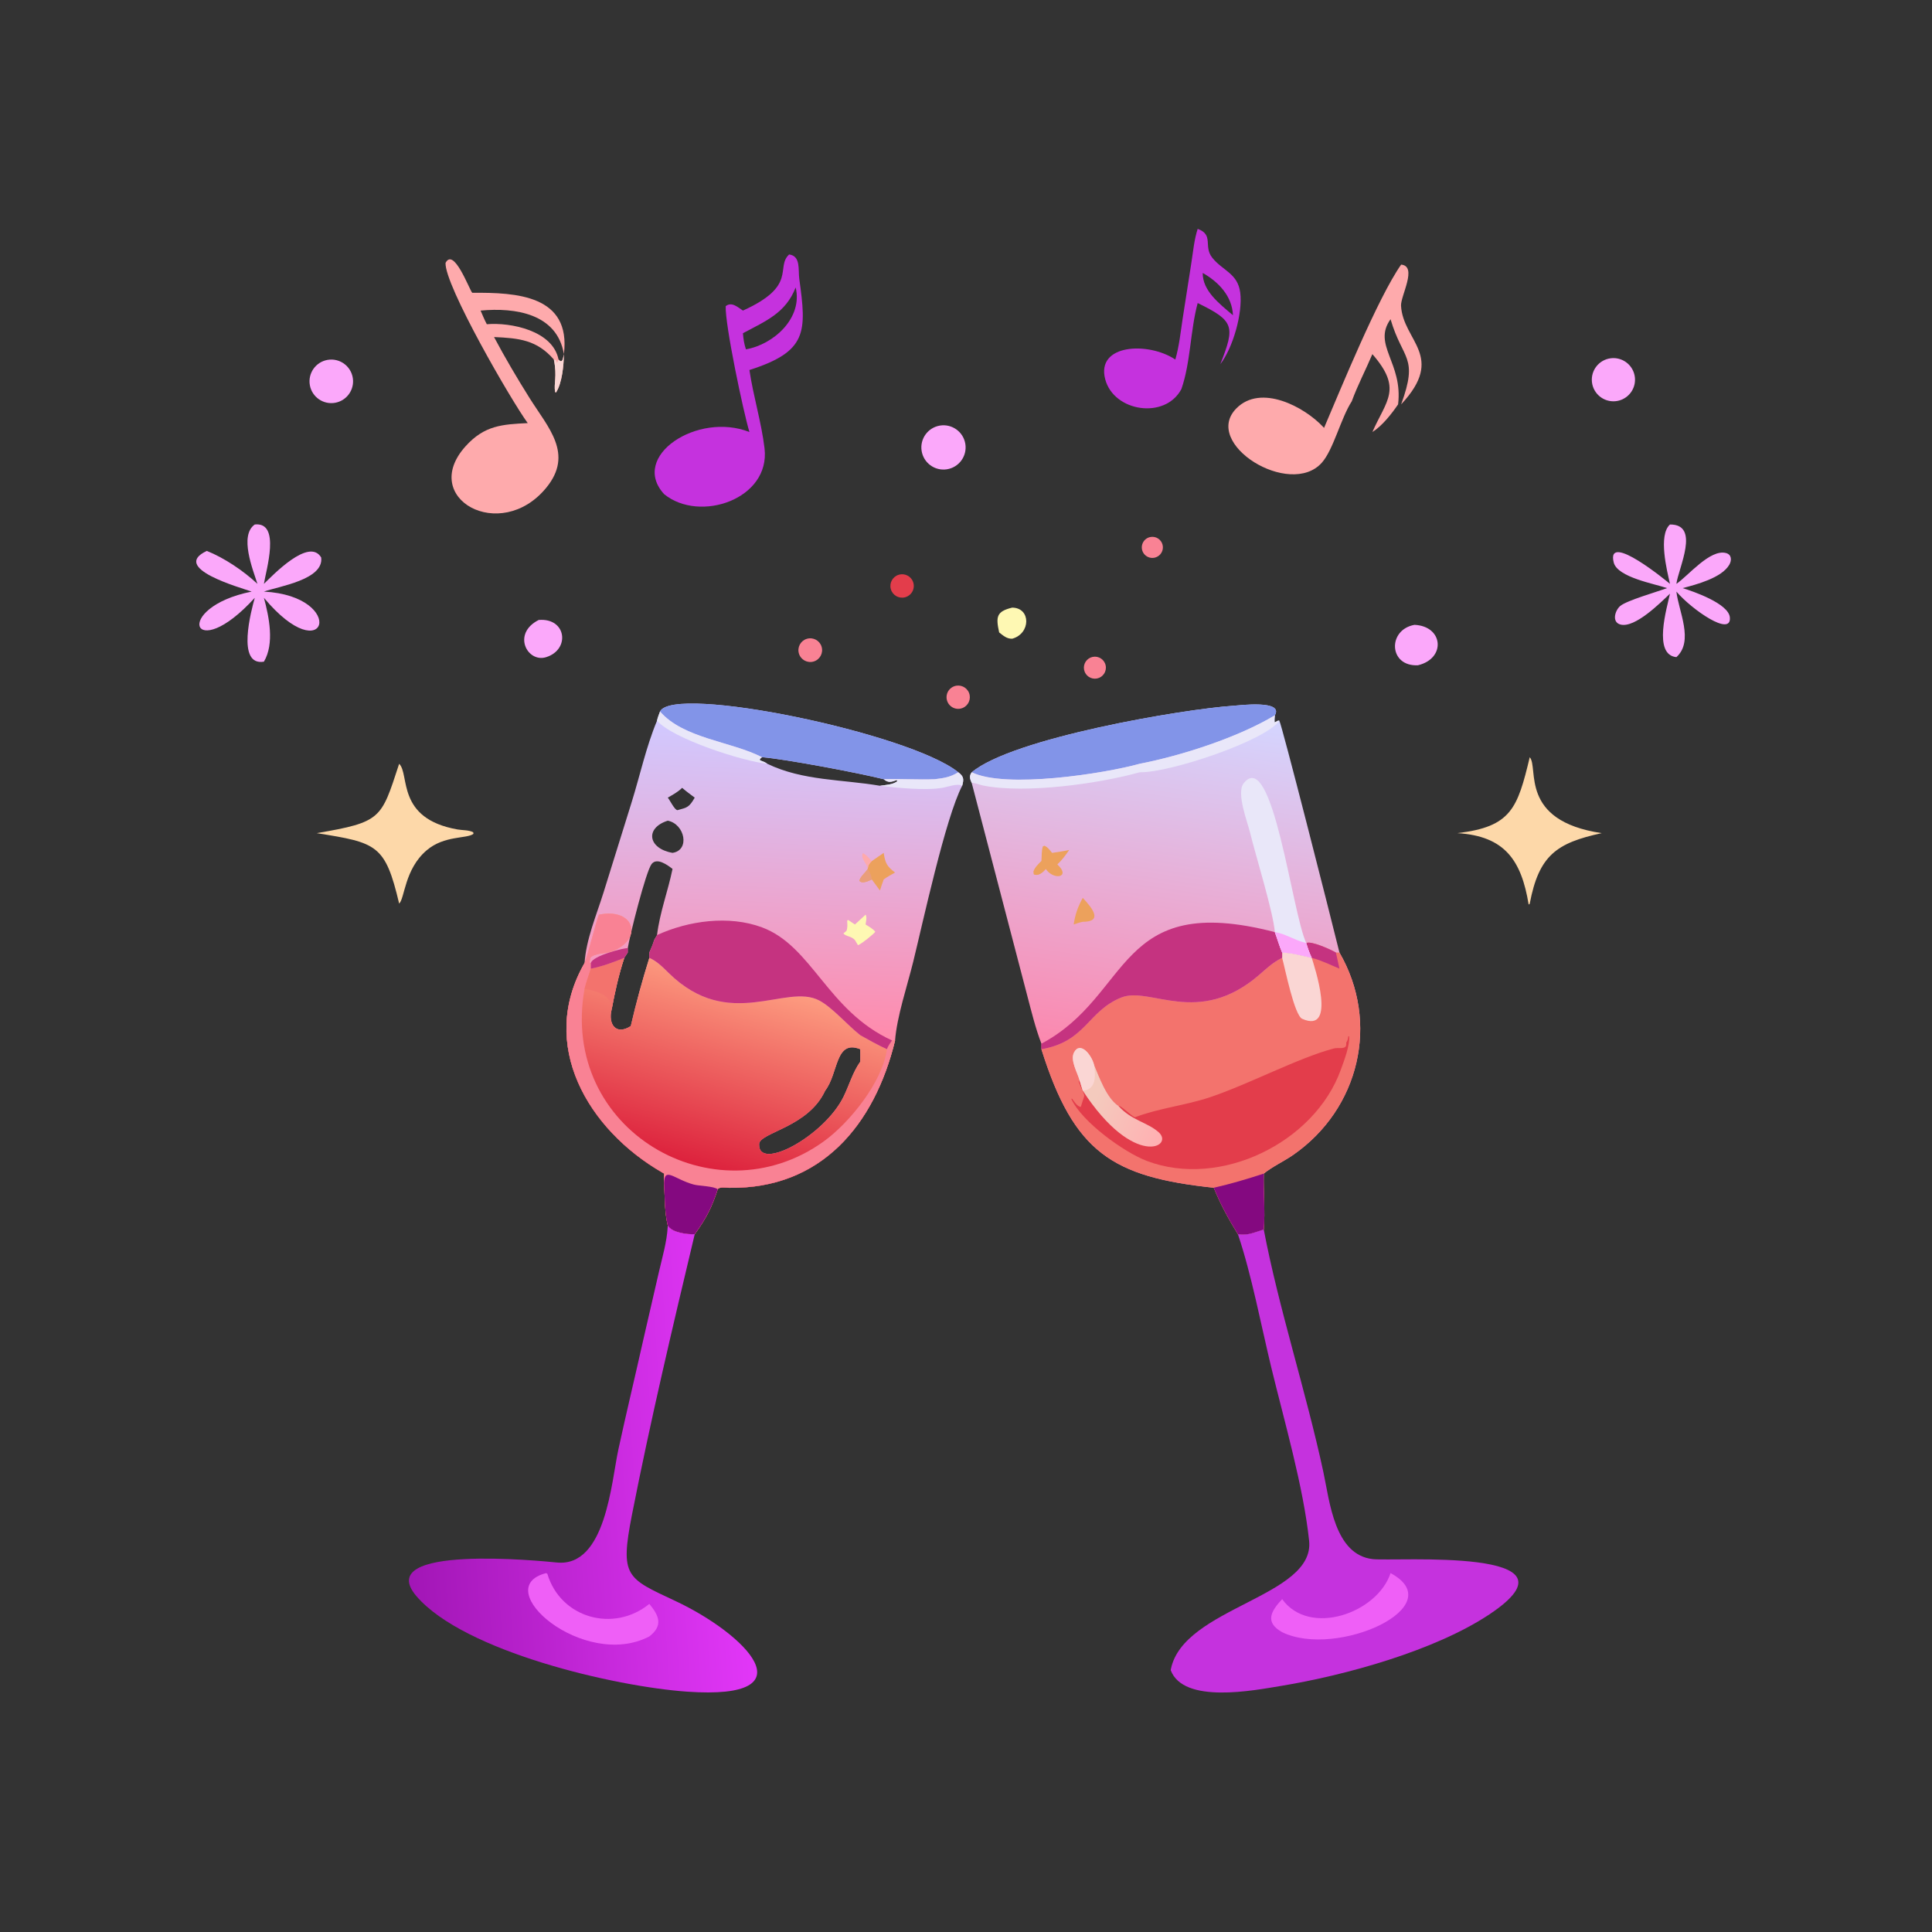 <svg width="601" height="601" viewBox="0 0 601 601" fill="none" xmlns="http://www.w3.org/2000/svg">
<rect x="0" y="0" width="601" height="601" fill="#333333" stroke="none"/>
<path d="M205.322 221.322C209.533 212.836 282.807 228.05 297.989 240.147L298.096 240.232C299.848 241.555 299.86 242.394 299.312 244.431C294.091 254.406 287.018 287.294 284.036 299.353C282.209 306.733 278.991 316.307 278.44 323.652C272.029 349.971 255.413 369.915 226.84 369.501C225.978 369.489 223.672 369.12 223.258 369.973C221.425 375.648 219.622 379.096 216.112 383.938C213.862 384.048 208.941 383.466 207.729 381.224C206.727 377.134 206.812 372.289 206.584 368.064C206.45 367.064 206.535 366.071 206.584 365.066L206.063 364.771C182.904 351.457 167.269 324.971 181.843 299.588C182.312 292.246 185.54 284.681 187.734 277.671L196.497 249.533C199.101 241.18 201.008 232.248 204.388 224.183C204.569 223.222 204.999 222.247 205.322 221.322ZM204.388 290.879C205.255 283.766 207.787 277.246 209.208 270.298C207.734 269.166 204.386 266.624 202.703 268.777C200.919 271.06 195.883 291.102 195.284 294.949V296.307L194.2 297.967C192.468 303.182 191.26 308.7 190.258 314.1C189.161 318.42 191.459 322.218 196.218 319.19C197.854 312.095 199.813 304.916 201.993 297.967V296.307C202.552 295.023 203.117 293.77 203.497 292.419L204.388 290.879ZM238.686 237.592C249.741 242.926 261.97 242.422 273.732 244.431C275.275 244.212 277.996 244.075 279.14 242.975L278.95 242.675C277.312 243.249 276.325 243.615 274.904 242.395C267.033 240.42 244.573 236.171 237.031 235.54L236.377 236.127L236.464 236.543L237.003 236.732C237.612 236.95 238.164 237.203 238.686 237.592ZM256.688 339.275C251.455 350.721 236.295 352.277 236.147 355.879C235.788 364.572 256.45 353.374 262.427 341.126C264.194 337.504 265.259 333.561 267.619 330.241C267.636 328.953 267.651 327.67 267.619 326.383C259.741 323.26 260.882 333.868 256.688 339.275ZM216.112 248.128C214.787 247.138 213.451 246.161 212.199 245.079C210.854 246.397 209.34 247.196 207.729 248.128C208.381 248.864 209.823 251.983 210.747 252.024C213.798 251.2 214.395 251.13 216.112 248.128ZM207.729 255.293C200.54 257.581 201.582 263.973 209.208 265.307C214.708 264.48 213.059 256.338 207.729 255.293Z" fill="url(#paint0_linear_366_388)"/>
<path d="M186.313 284.538C197.443 282.255 200.288 292.264 190.27 295.972C188.553 296.608 184.702 296.533 183.637 297.975L183.57 298.38C183.462 298.997 183.51 298.76 183.328 299.417L183.799 299.592V301.322C187.419 300.616 190.791 299.34 194.2 297.971C192.468 303.187 191.26 308.705 190.258 314.104C189.161 318.424 191.459 322.223 196.218 319.194C197.854 312.099 199.813 304.92 201.993 297.971C204.401 299.022 206.14 300.825 207.981 302.636C226.816 321.179 244.467 305.669 254.891 311.247C258.998 313.446 263.677 318.953 267.619 322.031C270.347 323.569 273.051 325.08 275.9 326.387C276.224 325.418 276.931 324.519 277.479 323.657H278.44C272.029 349.975 255.413 369.92 226.84 369.506C225.978 369.494 223.672 369.124 223.258 369.977C221.425 375.653 219.622 379.1 216.112 383.942C213.862 384.053 208.941 383.471 207.729 381.229C206.727 377.139 206.812 372.293 206.584 368.069C206.45 367.069 206.535 366.076 206.584 365.071L206.063 364.775C182.904 351.461 167.269 324.975 181.843 299.592C182.424 298.924 185.304 286.896 186.313 284.538ZM267.619 330.246C267.636 328.958 267.651 327.675 267.619 326.387C259.741 323.265 260.882 333.873 256.688 339.279C251.455 350.725 236.295 352.282 236.147 355.883C235.788 364.577 256.45 353.378 262.427 341.131C264.194 337.508 265.259 333.565 267.619 330.246Z" fill="url(#paint1_linear_366_388)"/>
<path d="M186.313 284.538C197.443 282.255 200.288 292.264 190.27 295.972C188.553 296.608 184.702 296.533 183.637 297.975L183.57 298.38C183.462 298.997 183.51 298.76 183.328 299.417L183.799 299.592V301.322C183.143 303.408 182.373 305.494 181.843 307.614C173.959 351.566 222.319 379.437 256.197 355.099C264.293 349.284 274.559 336.513 275.9 326.387C276.224 325.418 276.931 324.519 277.479 323.657H278.44C272.029 349.975 255.413 369.92 226.84 369.506C225.978 369.494 223.672 369.124 223.258 369.977C221.425 375.653 219.622 379.1 216.112 383.942C213.862 384.053 208.941 383.471 207.729 381.229C206.727 377.139 206.812 372.293 206.584 368.069C206.45 367.069 206.535 366.076 206.584 365.071L206.063 364.775C182.904 351.461 167.269 324.975 181.843 299.592C182.424 298.924 185.304 286.896 186.313 284.538Z" fill="#F98294"/>
<path d="M206.583 368.056C206.677 362.817 209.695 366.803 215.779 368.479C217.496 368.952 222.125 368.962 223.257 369.965C221.424 375.64 219.621 379.088 216.111 383.93C213.861 384.04 208.94 383.458 207.727 381.216C206.726 377.126 206.811 372.281 206.583 368.056Z" fill="#840980"/>
<path d="M183.797 301.32C187.417 300.613 190.79 299.337 194.199 297.969C192.466 303.184 191.258 308.702 190.257 314.102C190.527 309.519 185.427 308.206 181.842 307.612C182.371 305.492 183.141 303.406 183.797 301.32Z" fill="#F3736D"/>
<path d="M204.388 290.878C214.136 286.393 226.774 284.659 237.028 288.474C252.697 294.302 257.354 314.447 277.479 323.651C276.93 324.512 276.224 325.412 275.9 326.381C273.051 325.074 270.346 323.563 267.618 322.025C263.677 318.947 258.998 313.44 254.891 311.241C244.467 305.663 226.816 321.173 207.981 302.63C206.14 300.819 204.401 299.016 201.993 297.965V296.305C202.552 295.021 203.117 293.769 203.497 292.418L204.388 290.878Z" fill="#C53380"/>
<path d="M205.322 221.322C209.533 212.836 282.807 228.05 297.989 240.147L298.096 240.232C295.639 241.758 293.608 242.063 290.77 242.395C285.484 242.608 280.198 242.211 274.905 242.395C267.033 240.42 244.573 236.171 237.031 235.54C227.479 230.628 212.561 229.732 205.322 221.322Z" fill="#8294E8"/>
<path d="M205.321 221.328C212.56 229.739 227.478 230.634 237.03 235.547L236.376 236.134L236.463 236.549L237.002 236.738C237.611 236.956 238.162 237.21 238.685 237.599C231.058 236.811 209.338 229.851 204.387 224.19C204.567 223.229 204.998 222.253 205.321 221.328Z" fill="#E9E7F9"/>
<path d="M298.096 240.234C299.849 241.557 299.861 242.397 299.312 244.433C297.887 243.575 294.771 244.816 293.078 245.081C287.955 245.964 279.038 245.098 273.732 244.433C275.276 244.215 277.997 244.077 279.14 242.978L278.95 242.677C277.313 243.251 276.325 243.617 274.905 242.398C280.199 242.213 285.485 242.61 290.771 242.398C293.609 242.066 295.64 241.76 298.096 240.234Z" fill="#E9E7F9"/>
<path d="M183.798 299.597C184.251 297.298 194.524 294.739 195.283 294.959V296.317L194.199 297.976C190.79 299.345 187.418 300.621 183.798 301.328V299.597Z" fill="#C53380"/>
<path d="M271.189 267.866L274.903 265.305C275.371 268.439 275.845 269.488 278.439 271.422C277.241 272.102 276.007 272.746 274.903 273.574C274.504 274.716 274.077 275.855 273.731 277.014L271.189 273.574C270.181 274.047 268.177 275.051 267.325 273.97C267.721 272.557 269.169 271.539 269.932 270.296C270.057 269.083 270.349 268.695 271.189 267.866Z" fill="#ECA15C"/>
<path d="M269.932 270.305C270.591 271.345 271.113 272.334 271.189 273.583C270.181 274.056 268.177 275.06 267.325 273.979C267.721 272.565 269.169 271.548 269.932 270.305Z" fill="#E99E7B"/>
<path d="M269.258 284.539C269.776 285.334 269.378 286.637 269.258 287.59C270.321 288.259 271.477 288.859 272.282 289.84C272.004 290.405 267.831 293.757 266.89 294.02L265.948 292.425C264.807 291.162 263.165 291.351 262.354 290.378L263.304 289.577C263.733 288.602 263.572 287.429 263.538 286.38L263.837 286.177L265.948 287.59L269.258 284.539Z" fill="#FEF8B3"/>
<path d="M269.934 270.303C269.778 268.573 267.583 267.177 268.406 265.414C269.446 265.784 270.42 267.084 271.191 267.873C270.351 268.702 270.058 269.09 269.934 270.303Z" fill="#FEAAAC"/>
<path d="M302.283 240.242C314.966 229.563 367.885 220.607 383.742 219.539C385.488 219.421 399.428 217.658 396.569 222.53C396.525 223.256 396.42 224.012 396.511 224.734L396.857 224.552C397.217 224.367 397.555 224.079 397.965 224.193C398.633 224.943 413.508 283.496 416.672 296.317C429.299 318.135 422.862 344.921 402.353 359.216C399.419 361.261 395.879 362.864 393.13 365.076C392.966 370.888 393.609 376.7 393.13 382.497L392.652 382.639C389.778 383.507 388.249 384.37 385.088 383.948C382.204 379.257 379.644 374.593 377.576 369.481C346.044 366.141 334.072 358.557 323.96 326.392V324.669C322.125 319.882 320.909 314.869 319.606 309.917L302.283 243.565C301.724 242.379 301.433 241.341 302.283 240.242Z" fill="url(#paint2_linear_366_388)"/>
<path d="M406.339 293.354C407.937 292.587 414.208 295.502 415.566 296.312H416.672C429.298 318.13 422.861 344.917 402.352 359.211C399.419 361.256 395.878 362.86 393.129 365.071C392.965 370.883 393.608 376.696 393.129 382.492L392.651 382.634C389.777 383.503 388.248 384.365 385.087 383.943C382.203 379.252 379.643 374.589 377.575 369.477C346.043 366.136 334.072 358.552 323.959 326.388C337.829 324.027 338.288 314.532 348.811 310.304C357.784 306.699 372.728 319.629 391.681 303.276C393.857 301.398 395.81 299.508 398.399 298.196L398.847 297.972V296.312C401.931 296.422 405.049 297.315 408.058 297.972C407.327 296.451 406.816 294.969 406.339 293.354Z" fill="#F3736D"/>
<path d="M377.576 369.484C382.899 368.276 387.947 366.772 393.131 365.078C392.966 370.89 393.61 376.703 393.131 382.499L392.653 382.641C389.778 383.51 388.25 384.372 385.089 383.95C382.205 379.259 379.644 374.596 377.576 369.484Z" fill="#840980"/>
<path d="M398.849 296.312C401.932 296.423 405.051 297.316 408.06 297.972C408.755 300.336 416.045 321.776 405.086 316.934C402.645 315.856 399.733 301.197 398.849 297.972V296.312Z" fill="#FAD6D4"/>
<path d="M406.341 293.354C407.938 292.587 414.209 295.502 415.567 296.312L416.673 301.323C413.916 300.191 410.929 298.677 408.059 297.972C407.328 296.451 406.817 294.969 406.341 293.354Z" fill="#C53380"/>
<path d="M347.917 344.03C348.602 343.767 351.692 346.959 353.047 347.558C360.675 344.666 368.763 343.888 376.456 341.309C388.402 337.304 403.998 329.022 414.922 326.154C416.46 325.751 418.852 326.64 418.793 324.747L418.777 324.319C419.249 323.7 419.343 323.066 419.428 322.32L419.691 322.39C419.876 325.442 418.138 329.869 417.096 332.763C408.925 355.453 379.589 369.77 356.806 361.159C349.747 358.491 336.523 349.032 333.23 341.777L333.552 341.833C334.197 342.719 335.066 344.188 336.211 344.335C337.726 339.204 337.707 342.177 335.569 336.493L335.82 336.065C335.179 333.676 332.823 329.811 334.107 327.385C336.019 323.777 339.532 328.094 340.32 331.184C341.974 335.115 344.242 341.562 347.917 344.03Z" fill="#E33D4B"/>
<path d="M335.819 336.057C335.178 333.668 332.822 329.803 334.107 327.377C336.019 323.769 339.531 328.086 340.32 331.176C341.974 335.107 344.241 341.554 347.917 344.022C352.019 348.596 356.876 349.066 360.412 352.192C365.444 356.641 352.758 363.69 336.817 339.272L335.819 336.057Z" fill="url(#paint3_linear_366_388)"/>
<path d="M335.819 336.057C335.178 333.668 332.822 329.803 334.107 327.377C336.019 323.769 339.531 328.086 340.32 331.176C340.786 334.23 341.191 339.026 336.817 339.272L335.819 336.057Z" fill="#FAD6D4"/>
<path d="M323.959 324.666C352.337 309.558 347.019 277.123 396.569 289.955C397.354 292.041 397.967 294.281 398.847 296.314V297.973L398.399 298.198C395.81 299.51 393.857 301.4 391.681 303.278C372.728 319.631 357.784 306.701 348.811 310.306C338.288 314.534 337.829 324.029 323.959 326.389V324.666Z" fill="#C53380"/>
<path d="M302.284 240.242C314.967 229.563 367.886 220.607 383.743 219.539C385.49 219.421 399.429 217.658 396.571 222.53C385.12 229.412 367.615 235.054 354.513 237.602C343.506 240.667 312.826 245.425 302.284 240.242Z" fill="#8294E8"/>
<path d="M396.57 289.95C396.117 283.844 390.515 265.845 388.857 258.964C388.078 255.734 384.509 246.664 386.868 243.669C395.895 232.209 401.874 283.751 406.341 293.351C406.817 294.966 407.328 296.449 408.059 297.969C405.051 297.313 401.932 296.419 398.848 296.309C397.968 294.276 397.355 292.036 396.57 289.95Z" fill="#E9E7F9"/>
<path d="M396.569 289.945C399.727 290.415 402.666 292.428 405.816 293.213L406.34 293.346C406.817 294.961 407.328 296.444 408.059 297.964C405.05 297.308 401.931 296.414 398.848 296.304C397.967 294.271 397.355 292.031 396.569 289.945Z" fill="#FBA8FA"/>
<path d="M354.511 237.595C367.613 235.048 385.119 229.406 396.569 222.523C396.525 223.25 396.42 224.006 396.511 224.728L396.857 224.546C397.217 224.36 397.555 224.073 397.965 224.187C393.746 230.396 363.882 240.436 354.511 240.235C342.057 243.739 318.963 247.001 305.846 244.366C304.725 244.141 303.393 243.508 302.283 243.558C301.724 242.373 301.433 241.335 302.283 240.235C312.825 245.419 343.504 240.66 354.511 237.595Z" fill="#E9E7F9"/>
<path d="M323.961 267.874C324.089 266.348 323.951 264.77 324.401 263.305L324.902 263.086C325.966 263.532 326.549 264.473 327.295 265.313C329.051 265.025 330.877 264.813 332.605 264.395C331.46 266.058 330.39 267.514 328.916 268.905C333.257 272.909 327.832 273.988 325.295 270.304C324.498 271.299 322.907 272.686 321.599 271.937L321.531 271.064C321.982 269.754 323.023 268.859 323.961 267.874Z" fill="#ECA15C"/>
<path d="M325.295 270.305C324.498 271.3 322.907 272.687 321.599 271.938L321.531 271.065C321.982 269.755 323.023 268.86 323.961 267.875C324.365 268.728 324.75 269.532 325.295 270.305Z" fill="#ECA15C"/>
<path d="M336.816 279.305C340.049 282.725 343.036 286.753 336.816 286.754C335.833 286.94 334.944 287.247 334.005 287.59C334.466 284.377 335.288 282.162 336.816 279.305Z" fill="#ECA15C"/>
<path d="M207.728 381.227C208.94 383.469 213.861 384.051 216.111 383.94C209.226 412.828 202.352 441.905 196.619 471.054C192.786 490.537 194.859 490.874 210.077 498.019C231.878 508.256 252.616 528.947 213.759 526.237C191.293 524.668 144.314 513.766 129.558 496.545C115.557 480.204 168.688 485.614 173.247 486.061C188.438 487.55 190.177 460.98 192.354 450.931C194.804 439.62 197.525 428.356 200.048 417.059L204.996 395.575C206.043 391.037 207.433 386.37 207.702 381.717L207.728 381.227Z" fill="url(#paint4_linear_366_388)"/>
<path d="M169.899 489.359L170.273 489.587C174.386 503.358 190.876 507.986 201.993 498.938C205.16 502.743 206.237 505.765 201.993 509.055C181.611 519.693 151.801 493.929 169.899 489.359Z" fill="#EF5FF7"/>
<path d="M393.13 382.492C397.777 406.928 406.294 432.916 411.673 457.935C413.635 467.068 415.121 483.677 427.049 485.007C434.022 485.784 494.869 481.187 463.311 502.195C446.321 513.503 418.504 521.159 398.431 524.46C390.042 525.84 368.142 530.161 364.175 519.541L364.257 519.127C368.243 499.96 409.078 496.753 407.236 479.298C405.449 462.387 399.504 442.071 395.467 425.391C392.376 412.617 389.272 396.24 385.088 383.943C388.249 384.366 389.777 383.503 392.652 382.634L393.13 382.492Z" fill="#C532DE"/>
<path d="M432.57 489.359C451.808 499.689 415.785 516.016 398.848 507.733C393.392 504.693 395.291 501.246 398.848 497.455C407.347 509.255 428.451 501.814 432.57 489.359Z" fill="#EF5FF7"/>
<path d="M164.166 131.615C159.136 124.784 138.251 88.712 138.6 81.777C141.179 76.878 145.909 89.901 146.903 91.087C160.708 90.955 177.676 91.848 175.415 110.158C175.355 113.646 174.883 119.11 172.956 122.097L172.69 121.939C172.188 119.262 173.389 117.278 172.296 111.847C167.022 105.746 161.442 105.184 153.687 104.847C157.091 111.26 160.889 117.694 164.747 123.84C170.543 133.075 178.552 141.195 169.928 151.725C155.652 169.157 130.281 154.983 144.818 138.833C150.709 132.288 156.267 132.02 164.166 131.615ZM151.436 100.856C158.896 100.232 171.971 102.837 173.749 111.847C175.047 113.323 175.164 111.215 175.415 110.158C173.309 97.549 160.262 95.606 149.501 96.614C150.113 98.045 150.707 99.48 151.436 100.856Z" fill="#FEAAAC"/>
<path d="M175.415 110.164C175.355 113.652 174.883 119.117 172.956 122.103L172.69 121.945C172.188 119.268 173.389 117.284 172.296 111.853L172.92 111.989L173.222 112.888C173.431 112.537 173.612 112.24 173.749 111.853C175.047 113.329 175.164 111.221 175.415 110.164Z" fill="#FAD6D4"/>
<path d="M245.476 79.156C249.166 79.642 248.244 83.91 248.64 86.769C250.921 103.255 251.215 109.319 233.131 115.102C234.322 123.261 236.858 131.312 237.828 139.451C239.712 155.246 217.657 162.767 206.583 153.706C195.816 141.919 216.989 128.002 233.131 134.392C231.264 128.27 225.497 100.932 225.754 95.237C227.605 93.76 229.477 95.551 231.109 96.615C248.254 88.863 241.118 83.243 245.476 79.156ZM231.109 103.659C231.247 105.441 231.475 106.958 232.041 108.668C240.657 107.184 249.813 98.911 247.51 89.416C244.432 97.383 238.193 99.863 231.109 103.659Z" fill="#C532DE"/>
<path d="M435.863 82.312C441.052 82.808 435.666 92.082 435.829 95.112C436.418 106.109 449.867 110.799 435.863 125.791C441.347 110.743 436.346 112.177 432.569 99.299C426.848 107.29 436.485 112.813 434.913 125.791C432.894 128.755 429.943 132.514 426.912 134.394C431.283 124.489 436.356 120.984 426.912 110.161C424.834 115.092 422.337 119.803 420.5 124.84C417.116 130.077 414.788 139.894 411.196 143.929C401.29 155.056 373.734 137.992 384.631 127.014C392.228 119.359 405.717 126.514 411.602 132.805L411.882 133.109C416.961 121.225 428.638 92.567 435.863 82.312Z" fill="#FEAAAC"/>
<path d="M372.571 71.195C377.682 73.055 374.284 76.606 377.088 80.144C380.331 84.235 385.026 84.988 385.806 91.022C386.63 97.402 383.536 108.215 379.608 113.298C384.274 101.478 383.969 99.835 372.571 94.269C370.236 102.96 370.414 112.594 367.51 121.019C362.49 130.528 346.509 128.161 343.809 117.992C340.881 106.968 357.259 106.244 365.617 111.846C366.816 107.679 367.251 103.413 367.893 99.139L370.63 81.611C371.157 78.184 371.498 74.496 372.571 71.195ZM383.543 98.061C383.296 92.143 379.098 87.708 374.135 84.91C374.096 90.438 379.153 94.344 383.543 98.061Z" fill="#C532DE"/>
<path d="M79.259 163.153C87.431 162.287 82.746 177.377 82.097 181.621C84.791 179.029 96.162 167.043 99.917 173.431C100.792 180.32 86.725 182.393 82.097 184.026C108.342 185.487 101.608 209.315 82.097 185.959C83.697 191.9 85.439 200.212 82.097 205.83C73.413 207.301 78.208 189.698 79.259 185.959C59.811 207.337 53.357 189.049 78.284 184.026C74.841 182.804 52.835 176.72 64.339 171.375C69.823 173.571 75.748 177.577 80.078 181.621C78.709 177.266 74.341 166.595 79.259 163.153Z" fill="#FBA8FA"/>
<path d="M519.493 163.157C529.026 163.087 522.099 176.741 521.487 181.624C525.12 179.171 531.954 170.72 536.919 172.038C538.702 172.511 538.74 174.288 537.949 175.67C535.605 179.759 527.658 181.853 523.409 182.947C526.674 183.933 537.721 187.741 538.117 192.048C538.689 198.279 526.226 189.588 521.487 184.03C522.163 190.103 527.015 199.455 521.487 204.419C514.085 203.711 518.571 189.023 519.493 184.677C516.56 187.471 508.623 195.433 504.12 194.286C501.268 193.559 502.402 189.836 504.047 188.482C506.136 186.762 515.492 184.111 518.575 182.947C514.878 181.63 503.147 179.627 501.991 174.975C499.525 165.052 519.034 181.233 519.493 181.624C518.562 177.538 515.765 166.485 519.493 163.157Z" fill="#FBA8FA"/>
<path d="M124.168 237.602C127.544 240.826 123.123 254.643 142.332 258.026C143.834 258.29 145.894 258.173 147.219 258.911L147.287 259.385C145.252 260.99 138.237 259.8 132.706 264.523C125.818 270.405 125.929 279.474 124.168 281.09C119.822 262.698 117.265 262.156 98.514 259.173C118.661 255.73 118.561 254.712 124.059 237.924L124.168 237.602Z" fill="#FDD8A9"/>
<path d="M475.868 235.547C478.758 238.823 472.411 255.321 498.256 259.17C484.212 262.223 478.724 266.041 475.868 281.087C475.77 281.299 475.851 281.172 475.528 281.38C473.278 267.657 468.139 260.069 453.342 259.17C470.126 257.21 472.055 251.451 475.868 235.547Z" fill="#FDD8A9"/>
<path d="M292.379 132.389C296.152 131.768 299.709 134.343 300.298 138.121C300.889 141.9 298.287 145.434 294.503 145.994C290.763 146.547 287.277 143.981 286.694 140.246C286.11 136.511 288.648 133.003 292.379 132.389Z" fill="#FBA8FA"/>
<path d="M101.885 111.954C103.822 111.614 105.811 112.132 107.336 113.374C108.86 114.615 109.77 116.458 109.829 118.424C109.928 121.755 107.591 124.663 104.317 125.283C100.624 125.982 97.067 123.54 96.392 119.842C95.718 116.144 98.183 112.604 101.885 111.954Z" fill="#FBA8FA"/>
<path d="M501.08 111.448C502.471 111.278 503.881 111.547 505.112 112.219C507.702 113.631 509.067 116.566 508.479 119.457C507.892 122.347 505.488 124.515 502.553 124.803C498.891 125.164 495.62 122.512 495.217 118.855C494.813 115.196 497.427 111.895 501.08 111.448Z" fill="#FBA8FA"/>
<path d="M440.002 194.375C449.018 194.772 449.864 204.857 441.099 206.946C431.974 207.433 431.548 195.901 440.002 194.375Z" fill="#FBA8FA"/>
<path d="M167.579 192.857C176.236 192.139 177.432 202.077 169.898 204.425C164.084 206.275 159.136 197.125 167.579 192.857Z" fill="#FBA8FA"/>
<path d="M314.875 189.016C320.756 189.093 320.652 197.128 314.875 198.684C313.186 198.75 312.06 197.715 310.815 196.732C309.775 191.94 309.897 190.208 314.875 189.016Z" fill="#FEF8B3"/>
<path d="M251.009 198.715C252.957 198.139 255.002 199.246 255.585 201.191C256.167 203.136 255.067 205.186 253.125 205.775C251.173 206.368 249.11 205.262 248.523 203.307C247.937 201.352 249.053 199.293 251.009 198.715Z" fill="#F98294"/>
<path d="M279.556 178.8C280.813 178.415 282.181 178.738 283.133 179.645C284.085 180.553 284.473 181.903 284.149 183.177C283.827 184.452 282.84 185.452 281.57 185.796C279.652 186.314 277.672 185.199 277.123 183.289C276.572 181.379 277.656 179.381 279.556 178.8Z" fill="#E33D4B"/>
<path d="M296.804 213.488C298.66 212.795 300.727 213.719 301.449 215.563C302.169 217.407 301.277 219.49 299.444 220.24C298.232 220.735 296.849 220.539 295.823 219.727C294.797 218.916 294.287 217.613 294.49 216.32C294.693 215.028 295.578 213.946 296.804 213.488Z" fill="#F98294"/>
<path d="M339.904 204.345C341.762 203.962 343.577 205.163 343.951 207.022C344.327 208.88 343.119 210.69 341.259 211.059C339.409 211.424 337.61 210.225 337.238 208.375C336.865 206.527 338.058 204.725 339.904 204.345Z" fill="#F98294"/>
<path d="M357.778 167.067C359.514 166.691 361.234 167.768 361.657 169.493C362.08 171.219 361.054 172.968 359.341 173.44C358.19 173.757 356.956 173.423 356.12 172.569C355.286 171.714 354.982 170.473 355.326 169.329C355.671 168.184 356.609 167.318 357.778 167.067Z" fill="#F98294"/>
<defs>
<linearGradient id="paint0_linear_366_388" x1="239.673" y1="321.202" x2="243.726" y2="226.462" gradientUnits="userSpaceOnUse">
<stop stop-color="#FF8BAC"/>
<stop offset="1" stop-color="#D1C9FF"/>
</linearGradient>
<linearGradient id="paint1_linear_366_388" x1="216.207" y1="362.271" x2="232.228" y2="304.516" gradientUnits="userSpaceOnUse">
<stop stop-color="#DD223D"/>
<stop offset="1" stop-color="#FD9C80"/>
</linearGradient>
<linearGradient id="paint2_linear_366_388" x1="350.911" y1="327.016" x2="366.244" y2="220.326" gradientUnits="userSpaceOnUse">
<stop stop-color="#FB89AF"/>
<stop offset="1" stop-color="#D4D5FF"/>
</linearGradient>
<linearGradient id="paint3_linear_366_388" x1="361.446" y1="352.565" x2="340.02" y2="343.35" gradientUnits="userSpaceOnUse">
<stop stop-color="#FFB0B2"/>
<stop offset="1" stop-color="#F4CABD"/>
</linearGradient>
<linearGradient id="paint4_linear_366_388" x1="125.696" y1="460.458" x2="230.474" y2="453.144" gradientUnits="userSpaceOnUse">
<stop stop-color="#A216B6"/>
<stop offset="1" stop-color="#E237F8"/>
</linearGradient>
</defs>
</svg>
